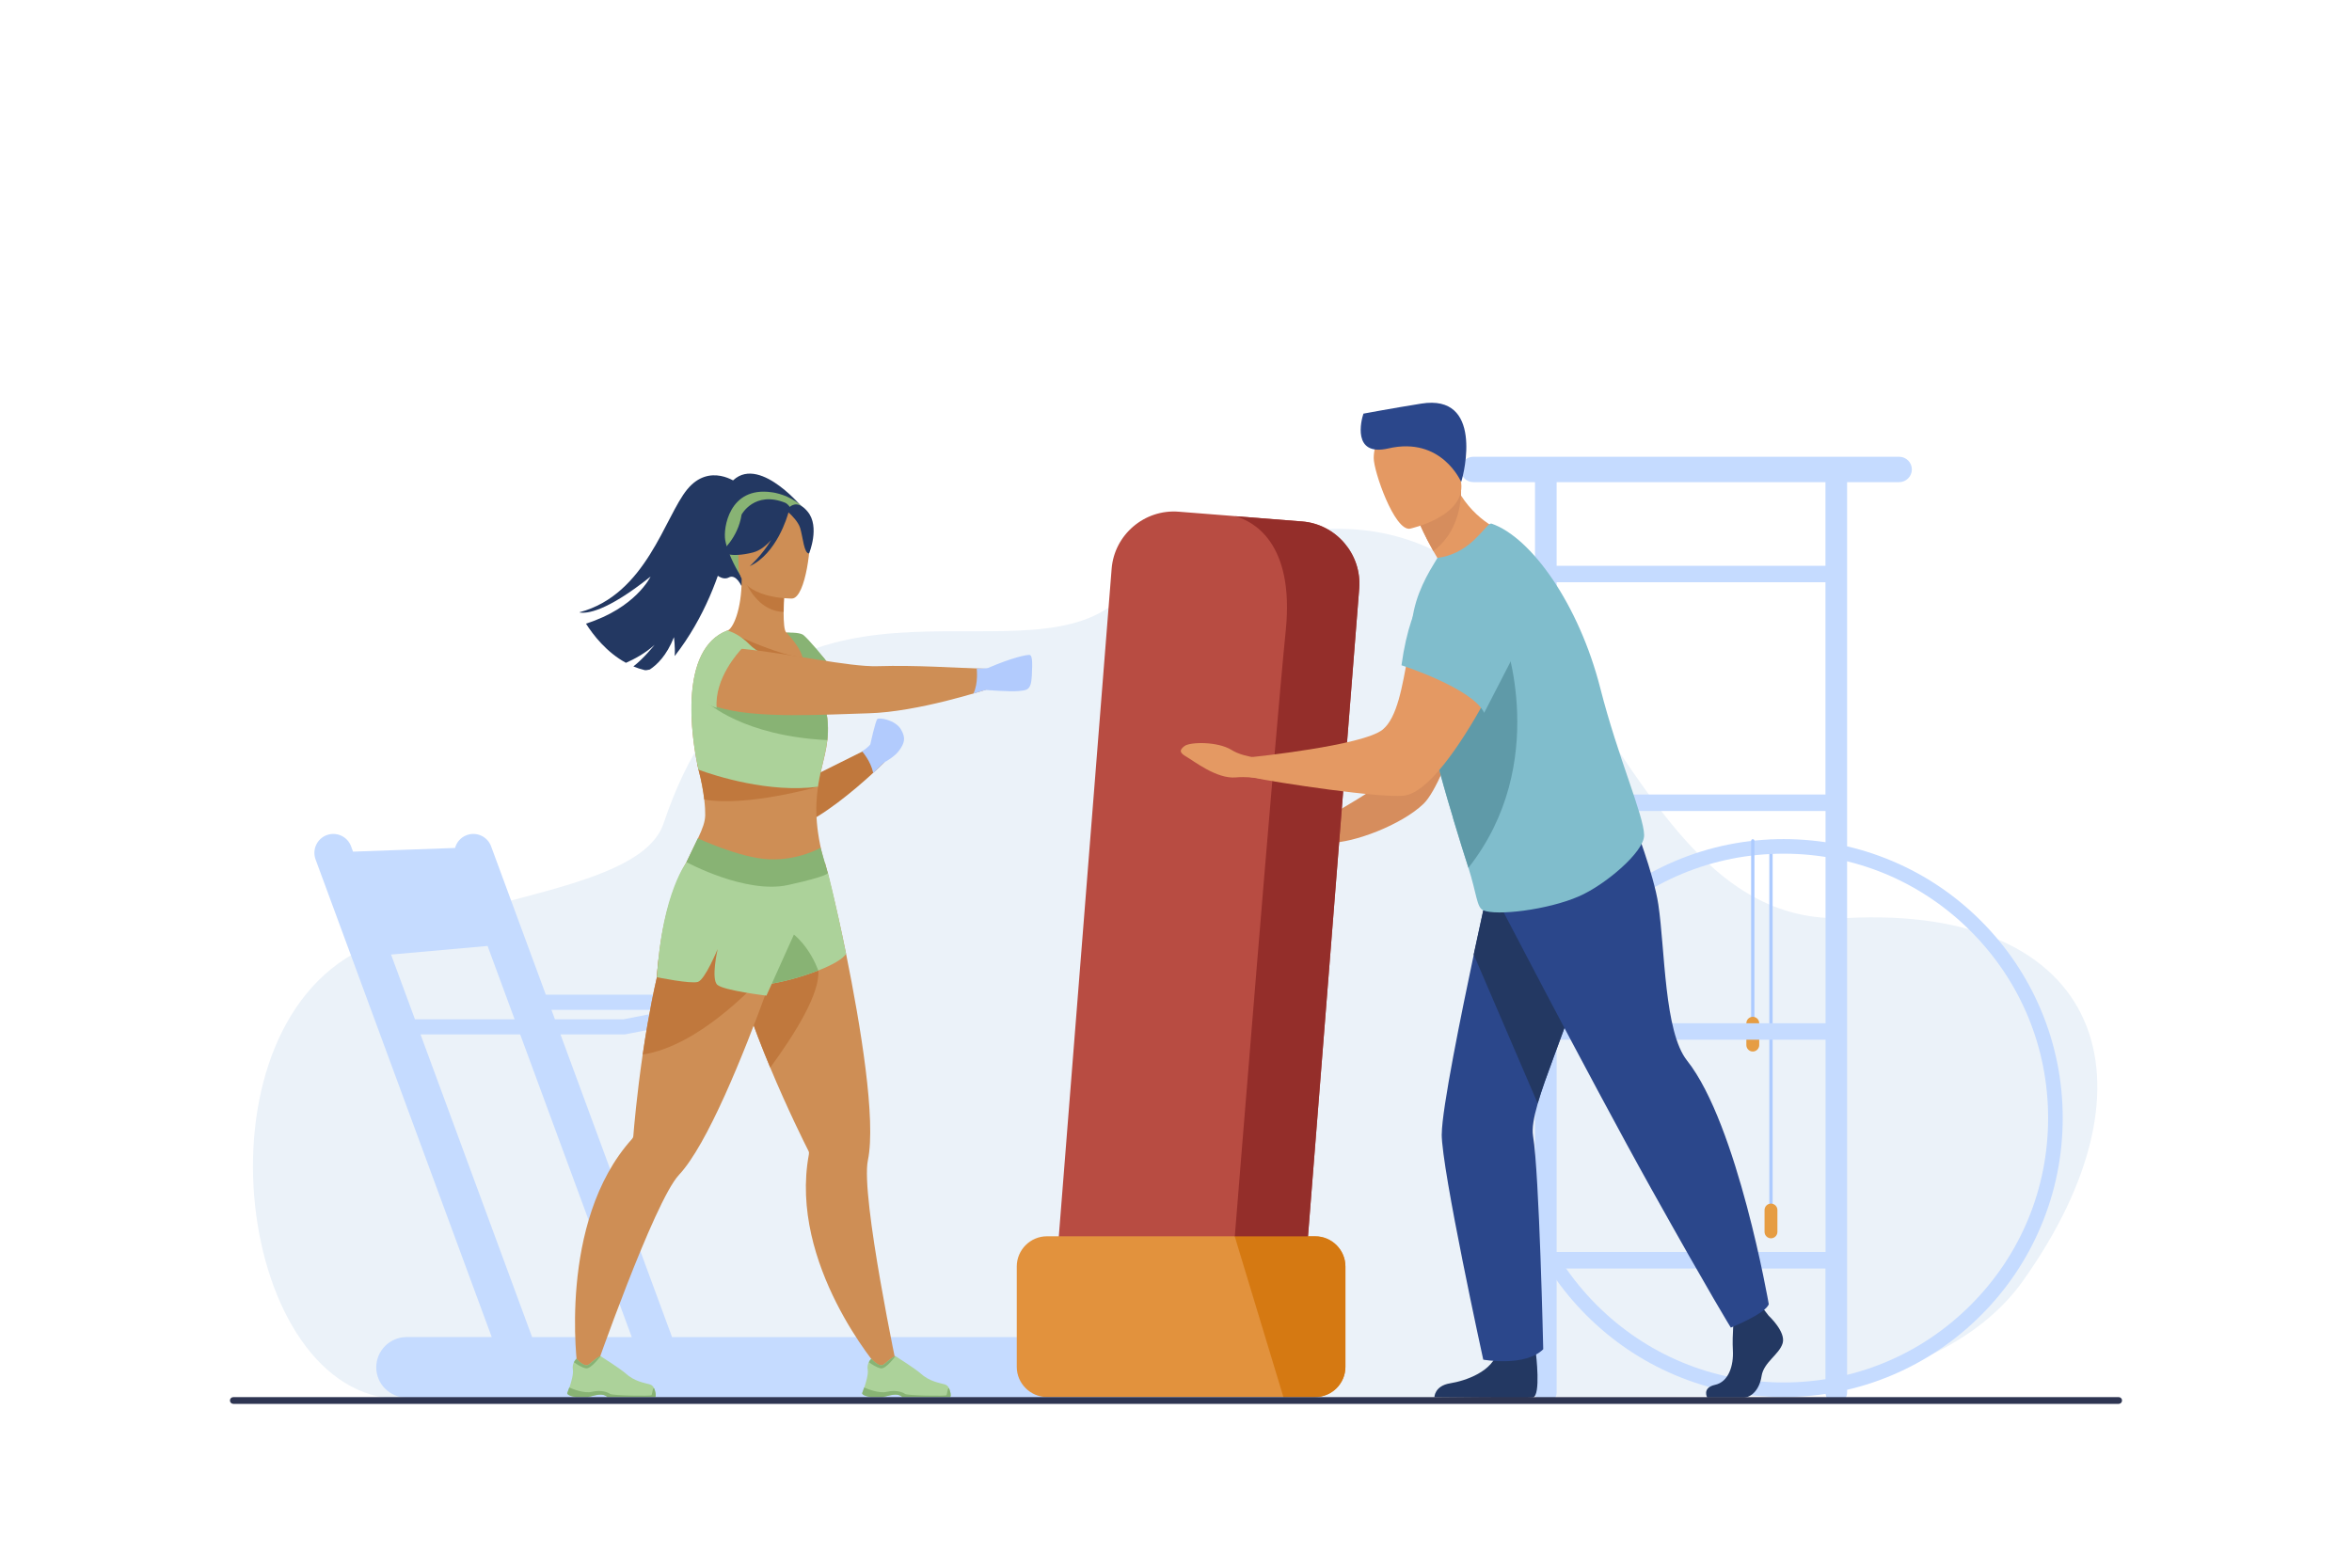 <svg xmlns="http://www.w3.org/2000/svg" id="Layer_1" viewBox="0 0 3000 2000"><defs><style>      .st0 {        fill: #80bdcc;      }      .st1 {        fill: #d57912;      }      .st2 {        fill: #adcbff;      }      .st3 {        fill: #e49963;      }      .st4 {        fill: #e2923d;      }      .st5 {        fill: #c0783d;      }      .st6 {        fill: #88b374;      }      .st7 {        fill: #d68d5d;      }      .st8 {        fill: #942e2a;      }      .st9 {        fill: #acd29a;      }      .st10 {        fill: #ce8e55;      }      .st11 {        fill: #ebf2f9;      }      .st12 {        fill: #b84c42;      }      .st13 {        fill: #b2cbfd;      }      .st14 {        fill: #c5dbff;      }      .st15 {        fill: #e69d43;      }      .st16 {        fill: #233862;      }      .st17 {        fill: #2e3552;      }      .st18 {        fill: #5f9aa8;      }      .st19 {        fill: #2b478b;      }    </style></defs><path class="st11" d="M2355.6,1171.1c-363.2,18.7-318.4-774.1-947.2-392.4-136.5,82.9-440.4-91.2-561.9,271.5-28.9,86.2-245.7,92.2-385.8,161.4-219.8,108.5-157.7,571.4,49.9,573.2,207.7,1.8,1733.2-3.6,1733.2-3.6,0,0,235.6-5.5,336.2-146.7,182.3-255.7,100.2-480-224.5-463.3Z"></path><g><rect class="st2" x="2256.8" y="1071.5" width="4.2" height="482.5"></rect><path class="st14" d="M2275.1,1782.3c-48,0-94.6-9.4-138.5-28-42.4-17.9-80.4-43.6-113.1-76.3-32.7-32.7-58.3-70.7-76.3-113.1-18.6-43.9-28-90.5-28-138.5s9.4-94.6,28-138.5c17.9-42.4,43.6-80.4,76.3-113.1,32.7-32.7,70.7-58.3,113.1-76.3,43.9-18.6,90.5-28,138.5-28s94.6,9.4,138.5,28c42.4,17.9,80.4,43.6,113.1,76.3,32.7,32.7,58.3,70.7,76.3,113.1,18.6,43.9,28,90.5,28,138.5s-9.4,94.6-28,138.5c-17.9,42.4-43.6,80.4-76.3,113.1-32.7,32.7-70.7,58.3-113.1,76.3-43.9,18.6-90.5,28-138.5,28ZM2275.1,1089.1c-90.1,0-174.8,35.1-238.5,98.8-63.7,63.7-98.8,148.4-98.8,238.5s35.1,174.8,98.8,238.5c63.7,63.7,148.4,98.8,238.5,98.8s174.8-35.1,238.5-98.8c63.7-63.7,98.8-148.4,98.8-238.5s-35.1-174.8-98.8-238.5c-63.7-63.7-148.4-98.8-238.5-98.8Z"></path><g><path class="st2" d="M2235.7,1070.6c-1.2,0-2.1.9-2.1,2.1v230.4c0,1.2.9,2.1,2.1,2.1s2.1-.9,2.1-2.1v-230.4c0-1.2-.9-2.1-2.1-2.1Z"></path><path class="st15" d="M2235.7,1297.2c-4.5,0-8.2,3.7-8.2,8.2v27.9c0,4.5,3.7,8.2,8.2,8.2s8.2-3.7,8.2-8.2v-27.9c0-4.5-3.7-8.2-8.2-8.2Z"></path></g><path class="st15" d="M2258.9,1535.5c-4.5,0-8.2,3.7-8.2,8.2v27.9c0,4.5,3.7,8.2,8.2,8.2s8.2-3.7,8.2-8.2v-27.9c0-4.5-3.7-8.2-8.2-8.2Z"></path></g><path class="st14" d="M2422.5,582.7h-543.2c-8.9,0-16.2,7.3-16.2,16.2s7.3,16.2,16.2,16.2h78.6v1161.4c0,7.6,6.2,13.8,13.8,13.8s13.8-6.2,13.8-13.8v-158.2h342.9v158.2c0,7.6,6.2,13.8,13.8,13.8s13.8-6.2,13.8-13.8V615.1h66.4c8.9,0,16.2-7.3,16.2-16.2,0-8.9-7.3-16.2-16.2-16.2ZM1985.5,1034.6h343v270.8h-342.9v-270.8h0ZM2328.4,1013.6h-342.9v-270.8h342.9v270.8ZM1985.5,1597.2v-270.8h343v270.8h-343ZM2328.4,721.8h-342.9v-106.7h342.9v106.7Z"></path><path class="st14" d="M1634.9,1705.8h-777.7l-142.3-386.1h81.1c.6,0,1.2,0,1.8-.2l161.7-31.4c4.9-1,8.2-5.4,7.8-10.4-.5-5-4.6-8.7-9.6-8.7h-261.5l-69.8-189.3c-4.6-12.5-18.5-18.9-31-14.3-7.7,2.8-13,9.1-15,16.4l-130.1,4.7-2.5-6.8c-4.6-12.5-18.5-18.9-31-14.3-12.5,4.6-18.9,18.5-14.3,31l224.7,609.4h-108.7c-21.2,0-38.6,17.4-38.6,38.6h0c0,21.2,17.4,38.6,38.6,38.6h1116.4c21.2,0,38.6-17.4,38.6-38.6h0c0-21.2-17.4-38.6-38.6-38.6ZM857.3,1288.3l-62.2,12.1h-87.3l-4.4-12.1h153.9ZM621.9,1206.8l34.5,93.6h-127.1l-30.5-82.6,123.1-11ZM536.4,1319.7h127.1l142.3,386.1h-127.1l-142.3-386.1Z"></path><g><path class="st7" d="M1881.5,773.2s-56.2,164.3-82,195.5c-25.8,31.2-116.4,77.2-117.2,81.4-1.9,9.8,5.6,25.1,14.1,25.1,30.1.2,91.2-22.7,119.4-49.8,29.9-28.7,77.3-192.5,77.3-192.5l-11.6-59.6Z"></path><g><path class="st16" d="M860.6,836.7c.7-12.2-1-23.8-1-23.8-9.2,23.5-21.9,35.5-30.9,41.3-3,.7-5.3,1-6.5.7-5-1.2-9.7-2.8-14.3-4.7,13.3-10.3,26.3-26.6,27.1-27.6-12,11-26.6,18.6-36.6,23-24.8-13.5-41.8-35.5-51-50,63.6-20.1,82.4-60,82.4-60-56.6,45.2-81.6,47.3-90.4,45.8-.1-.2-.2-.3-.2-.3,85.1-22.6,108.7-122,137.4-156.8s63.6-8.2,63.6-8.2c0,0-3.7,123.3-79.4,220.6Z"></path><path class="st5" d="M1008.9,807.6s55.6,29.5,51,56c-7.4,42.2-38.3,134.2-38.3,134.2l90.5-45.1,16.2,19.5s-109.9,109.7-148.6,84.5c-38.7-25.2,29.3-249.1,29.3-249.1Z"></path><path class="st16" d="M1022.4,646.3s-61-73.3-93.3-26.4c0,0-24.1,10-32.8,51-8.9,41.8,18.9,73.6,33.3,65.8,9.2-5,16.2,11.1,16.2,11.1l76.6-101.5Z"></path><path class="st10" d="M1003.2,807.1c.2.1-22.4,11.9-39.5,7.2-16-4.4-36.3-9.7-36.1-9.8,6.8-1.3,18.6-26.1,18.4-66.2l3.1.6,51.6,10.2s-1.2,16.2-1.2,31.5c0,12.8.7,25,3.7,26.4Z"></path><path class="st5" d="M1000.8,749.2s-1.2,16.2-1.2,31.5c-28.9-.8-44.1-27.2-50.4-41.8l51.6,10.2Z"></path><path class="st6" d="M943.8,733.3s-15.1-23.9-18.8-44.4c-2.6-14.6,4.8-68.7,59.2-60.9,0,0,15.8,1.6,30.6,11.6,11.8,8,28.8,25.2,9.8,72.4l-4.9,15.9-75.9,5.3Z"></path><path class="st10" d="M1010.4,763.6s-68.3,1.1-68.4-41.4-8.9-71.1,34.7-73.6c43.6-2.5,52.1,13.7,55.6,27.9,3.5,14.2-4.2,85.7-21.9,87.1Z"></path><path class="st10" d="M863.7,1125.9c24-53.7,35.4-68.9,35.8-85.8.1-4.6-.2-11.5-1.2-20.1-1.2-10.6-3.5-23.7-7.3-37.9h0c0-.1,0-.3-.1-.4-.3-1.2-.9-4-1.7-7.9-6.5-32.4-24-145.7,38.7-169.4.6,0,1.3-.1,1.9-.2,27.3-1.9,79.4,3.4,79.4,3.4,0,0,9.6,13.4,20.2,33.4,11.7,22.2,24.6,52.7,26.5,82,1.9,29.9-8.2,50.7-12.5,80.8-3.8,25.9-4.1,58,11.9,109.3,35.5,113.4-204.7,42.6-191.4,12.9Z"></path><path class="st16" d="M1030.3,652.9c-10.5-12.8-18.5-10-23-6.2-1.5-2.3-3.4-4-5.5-5.2-39.5-15.9-55.9,15-55.9,15-4.6,30.5-26.6,48-26.6,48,0,0,12.5,7.7,41.2.3,8.8-2.3,16.6-8.5,23.2-16-11.6,19.5-27.4,33.5-27.4,33.5,34.3-15.9,48.1-63.5,49.4-68.6,4.2,3.7,12.4,11.9,14.9,19.9,3.4,10.8,4.9,33.1,11.4,32.4,0,0,14.1-33.9-1.7-53.1Z"></path><path class="st5" d="M1043.2,1003.7s-90.9,26-144.9,16.3c-1.2-10.6-3.5-23.7-7.3-37.9h0c0-.1,0-.3-.1-.4-.3-1.2-.9-4-1.7-7.9,17.2-10.1,37.6-17.3,37.6-17.3l116.6,47.3Z"></path><path class="st5" d="M944.1,812.6s54.7,25.3,81.3,26c26.7.7-59.8,22.2-81.3-26Z"></path><path class="st9" d="M1055.2,944.2c-2.3,19.8-8.7,37-12,59.5-62.5,8.2-130.8-13.9-152.2-21.7h0c0-.1,0-.3-.1-.4-2.9-11.5-33.3-150.7,36.9-177.3,9.1,2.9,18.8,8.3,28.1,17.8,19.9,20.3,53.5,20.7,73.4,18.8,8.1,15.4,16.8,34.8,22,55,2.3,8.9,3.9,18,4.5,27,.5,7.6.2,14.6-.6,21.3Z"></path><path class="st6" d="M1003.2,807.1s16-.7,21.1,2.7,31.1,33.8,32.5,37.9c0,0-32.1-2.7-35.2-.7,0,0,11.7-6.8-18.4-40Z"></path><path class="st10" d="M1145.8,1754l-24.2-7.4s-115.9-133.5-89.9-273.7c.3-1.5.3-3-.4-4.4,0,0,0,0,0,0-5-9.9-26.6-53.1-49-106.8-10.7-25.7-21.6-53.8-31-81.7-5.5-16.5-10.5-33-14.6-48.9,0-.2,0-.3,0-.4,0-.1,0-.2,0-.2-10.1-39.3-14.6-75.1-8.3-99.6l124-29.9s13.6,50.5,26.8,115.9c18.5,91.5,38.5,212.1,27.8,263.4-9.5,45.6,38.9,273.5,38.9,273.5Z"></path><path class="st13" d="M1099.7,958.7s10.8,11.9,14.1,27.4c0,0,14.1-13.7,14.9-14,.8-.3,13.2-7.2,18.6-15.2,5.4-7.9,9-14.5,1.8-26.5-7.2-12-27.7-15.4-30.1-13-2.4,2.4-8.9,32.1-8.9,32.1,0,0-.7,2.3-10.4,9.1Z"></path><path class="st5" d="M982.4,1361.8c-10.7-25.7-21.6-53.8-31-81.7-5.5-16.5-10.5-33-14.6-48.9,0-.2,0-.3,0-.4,0-.1,0-.2,0-.2l9.5-1,96.1-10.6s.6,7.2,1.4,19.3c2,29.2-28.9,79.3-61.2,123.5Z"></path><path class="st10" d="M1036.9,1134.8l-56.3,125.1c-.3-.1-.6-.3-.9-.4-31.9,87.7-77.7,201-113.6,239.3-31.9,33.9-108.7,254.4-108.7,254.4l-20.7-7.3s-26.1-186.6,69.2-292.6c1-1.1,1.8-2.4,1.9-3.9h0c.8-10.3,4.4-52.2,11.9-103.8,1.8-12.5,3.9-25.6,6.2-39,3.4-19.4,7.2-39.3,11.7-58.8,0-.3.1-.6.2-1,.2-4.7,1-12.7,2.1-23,1.5-14.1,3.9-32.5,8.9-53.5.2-.6.3-1.2.5-1.9,11.3-46.4,27.3-69.7,27.3-69.7,0,0,85.6,23.7,115.3,25.7,29.7,2.1,44.9,10.5,44.9,10.5Z"></path><path class="st9" d="M1079.1,1217c-4.3,6.8-18.3,14.4-35.5,21.2h-.2c-20,7.9-44.2,14.5-62.6,17.2-15.6,2.3-27.2,1.7-28.4-3.3-10.1-39.3-30.3-96.6-24-121.1l127.7-17.4s9.9,38,23.1,103.3Z"></path><path class="st5" d="M963.6,1256.8c-3.7.9-71.3,77.3-143.8,88.6,1.8-12.5,3.9-25.6,6.2-39,3.4-19.4,7.2-39.3,11.7-58.8,0-.3.1-.6.2-1,.2-4.7,1-12.7,2.1-23,30-29.4,61.1-55,61.1-55l62.5,88.2Z"></path><g><path class="st9" d="M735.3,1782.2h14.4c4.8-.8,8.4-2.2,13.3-2.8,7.5-1,11,2.1,11.6,2.8,0,0,.1.1.1.1h61.1c1.5-2.2,0-7.3-1.4-11-1-2.5-3.1-4.5-5.7-5.2-6.5-1.9-19.3-3.5-30.9-14.1-6.6-5.9-31.8-21.9-31.8-21.9h-.1c-.6,0-3.2.8-14.6,10.5-5.9,5-16-7.1-16-7.1,0,0-1.9,1.6-3.3,4.5-1.1,2.3-2,5.5-1.3,9.4.9,5.5-2,15.7-4.4,22.7-1.4,4.2-2.6,7.2-2.6,7.2,0,0-.7,3.5,11.7,5Z"></path><path class="st6" d="M732,1737.9c3.4,2.4,10.7,7.2,15.5,7.8,6.5.9,18.6-15.7,18.6-15.7h-.1c-.6,0-3.2.8-14.6,10.5-5.9,5-16-7.1-16-7.1,0,0-1.9,1.6-3.3,4.5Z"></path><path class="st6" d="M735.3,1782.2h14.4c4.8-.8,8.4-2.2,13.3-2.8,7.5-1,11,2.1,11.6,2.8,0,0,.1.1.1.1h61.1c1.5-2.2,0-7.3-1.4-11-1.9-1.7-2.4,7.2-3.4,8.6-1,1.4-49.8.5-52.7-1.5-2.8-2.1-11.3-5.6-23.1-2.8-10.3,2.5-25.4-3.8-29.1-5.5-1.4,4.2-2.6,7.2-2.6,7.2,0,0-.7,3.5,11.7,5Z"></path></g><g><path class="st9" d="M1111.5,1782.2h14.4c4.8-.8,8.4-2.2,13.3-2.8,7.5-1,11,2.1,11.6,2.8,0,0,.1.1.1.1h61.1c1.5-2.2,0-7.3-1.4-11-1-2.5-3.1-4.5-5.7-5.2-6.5-1.9-19.3-3.5-30.9-14.1-6.6-5.9-31.8-21.9-31.8-21.9h-.1c-.6,0-3.2.8-14.7,10.5-5.9,5-16-7.1-16-7.1,0,0-1.9,1.6-3.3,4.5-1.1,2.3-2,5.5-1.3,9.4.9,5.5-2,15.7-4.4,22.7-1.4,4.2-2.6,7.2-2.6,7.2,0,0-.7,3.5,11.7,5Z"></path><path class="st6" d="M1108.2,1737.9c3.4,2.4,10.7,7.2,15.5,7.8,6.5.9,18.6-15.7,18.6-15.7h-.1c-.6,0-3.2.8-14.7,10.5-5.9,5-16-7.1-16-7.1,0,0-1.9,1.6-3.3,4.5Z"></path><path class="st6" d="M1111.5,1782.2h14.4c4.8-.8,8.4-2.2,13.3-2.8,7.5-1,11,2.1,11.6,2.8,0,0,.1.1.1.1h61.1c1.5-2.2,0-7.3-1.4-11-1.9-1.7-2.4,7.2-3.4,8.6-1,1.4-49.8.5-52.7-1.5-2.8-2.1-11.3-5.6-23.1-2.8-10.3,2.5-25.4-3.8-29.1-5.5-1.4,4.2-2.6,7.2-2.6,7.2,0,0-.7,3.5,11.7,5Z"></path></g><path class="st6" d="M1055.2,944.2c-107.8-5.2-153.4-48.3-153.4-48.3h149.4c2.3,8.9,3.9,18,4.5,27,.5,7.6.2,14.6-.6,21.3Z"></path><path class="st10" d="M1257.4,879.9s-86.6,28.5-149.7,30.1c-53,1.3-144.7,7.8-193.5-8.3-9.2-3.1-15.7-7-18.4-12.2-16.9-32.3,10.9-65.7,10.9-65.7,0,0,15.7,1.6,39.4,3.9,59.8,5.7,136.8,23.3,173.1,22.2,50.7-1.5,97,2.1,140.1,3.4l-2,26.7Z"></path><path class="st9" d="M914.1,903.1c-9.6-3.2-16.3-7.3-19.1-12.6-17.6-33.5,1.4-59.6,12.6-68.2,8.1-6.3,20-1.7,39.7,4-5.7,5.9-36,39.2-33.2,76.8Z"></path><path class="st13" d="M1245.8,852.7s2.3,19-4.2,32.1c0,0,14.7-4.6,16-4.5,1.3,0,30.9,2.4,41.5,1.3,10.5-1.2,16-.3,17-19.3s.5-26.7-3.1-26.8-20.8,2.9-52.6,16.6c0,0-1.9.9-14.5.7Z"></path><path class="st6" d="M1043.6,1238.2h-.2c-20,7.9-44.2,14.5-62.6,17.2-13-20.9-48.2-82.7-6.4-79.3,50.2,4.1,69.3,62.1,69.3,62.1Z"></path><path class="st9" d="M876.7,1098.6s-32,38.5-38.8,148.1c0,0,43,8.8,52.2,6,9.2-2.7,25.3-42,25.3-42,0,0-8.9,38.6-.3,45.8,8.5,7.2,62.5,13.7,62.5,13.7l64.2-142.8s-89.4-10.3-165.1-28.7Z"></path><path class="st6" d="M875.6,1099.9s75.6,41,129.4,29.2c53.8-11.8,50.9-15.5,50.9-15.5l-9.3-32s-27.8,16.2-65.3,14.7c-37.4-1.5-91.2-26.8-91.2-26.8l-14.6,30.4Z"></path></g><g><path class="st12" d="M1733.7,750.7l-68.3,863.9-.5,5.7c-3.4,43.5-41.9,76.3-85.4,72.9l-157.5-12.5c-43.5-3.4-76.3-41.9-72.9-85.4l68.8-869.6c3.4-43.5,41.9-76.3,85.4-72.9l72.3,5.7,85.2,6.7c43.5,3.4,76.3,41.9,72.9,85.4Z"></path><path class="st4" d="M1716.1,1615.7v128.1c0,21.2-17.3,38.5-38.5,38.5h-342.2c-21.1,0-38.5-17.3-38.5-38.5v-128.1c0-21.1,17.3-38.5,38.5-38.5h342.2c21.1,0,38.5,17.3,38.5,38.5Z"></path><path class="st8" d="M1733.7,750.7l-68.3,863.9c-47.1-6.1-90.4-37.3-90.4-37.3,0,0,50.7-631.5,65-773,11.4-112.5-42-139.5-64.4-145.7l85.2,6.7c43.5,3.4,76.3,41.9,72.9,85.4Z"></path><path class="st1" d="M1716.1,1615.7v128.1c0,21.2-17.3,38.5-38.5,38.5h-40.6l-62.1-205h102.7c21.1,0,38.5,17.3,38.5,38.5Z"></path></g><path class="st16" d="M1959.1,1726.7s6.6,53.8-3.9,56.2c-4.1,1-125.6-.3-125.6-.3,0,0,0-14.5,19.9-17.8,19.9-3.2,54.9-15.1,60.8-41.4,5.9-26.4,48.8,3.2,48.8,3.2Z"></path><path class="st19" d="M1838.9,1446.7c0,45.8,53,287.9,53,287.9,0,0,53.4,9.6,76.5-13.3,0,0-5-224.5-13-272.2-1.6-9.7,1-23.9,6-41.3,19.8-68.3,77.4-184.2,64.2-253-16.6-86.1-133.6,6.7-133.6,6.7,0,0-5.1,23.1-12.2,56.4-15.6,73.8-40.8,197.3-40.8,228.9Z"></path><path class="st16" d="M1879.7,1217.7l81.6,189.9c19.8-68.3,77.4-184.2,64.2-253-16.6-86.1-133.6,6.7-133.6,6.7,0,0-5.1,23.1-12.2,56.4Z"></path><path class="st3" d="M1620.5,968.3s-32.1-.5-49.6-11.5c-17.5-11-52.9-10.5-60.1-5-7.2,5.5-6,8.8,2.8,13.8s38.3,28.4,62.6,26.2c24.2-2.2,53,5.3,53,5.3l-8.5-28.8Z"></path><path class="st16" d="M2256,1678.6s22.1,20.4,17.8,35c-4.3,14.5-24.2,24.2-26.9,42-2.7,17.8-13.4,27.4-23.1,27.4h-46.2s-7.1-12.5,10.1-16.3c17.2-3.8,23.7-24.6,22.6-44-1.1-19.4,1.6-45.2,1.6-45.2l36.6-8.6,7.5,9.7Z"></path><path class="st19" d="M1889.7,1109.8s138.8,267.7,216.3,406.4c77.5,138.8,101.7,177.5,101.7,177.5,0,0,44.4-17.8,48.4-29.9,0,0-39.8-229.6-104.2-310.7-29.3-36.9-28-141-36.7-199.3-5.7-38.3-31.8-106-31.8-106l-193.7,61.9Z"></path><path class="st3" d="M1834.8,714.3c-14.4,17.3-19.7,35-19.7,35,48.2-3.3,108-68.9,108-68.9,0,0-34.9-9.7-59.6-48.3-1.2-1.9-2.5-4-3.6-6.1-3.8-6.6-7.2-14-10.1-22.3l-14.3,25-23.7,41.6s5,12.3,16.4,32.6c2,3.5,4.2,7.3,6.6,11.3Z"></path><path class="st0" d="M1800.5,818.6c1.5,23.4,8.5,58.9,18.1,98.2,3.7,15.2,7.8,31.1,12.1,47,7,25.8,14.2,51.8,21.7,76.3l.3.9c.5,2.5,1.4,5.1,2.1,7.5,6.5,21.6,12.7,41.6,18.2,58.6,10.4,32.5,10.5,50.6,18.8,54.2,16.7,7.4,82.3-.5,121.7-17.6,33.2-14.2,83.9-56.8,83.6-78.3-.3-24.9-33.7-99.9-55.9-187.4-27.3-106.9-87.9-192.3-138.5-209.9-3.8-1.2-7.8,6.7-22.5,20.8-13.5,13-30.6,21.1-46.7,22.8l-9.6,16.1c-13,23-25.9,52.7-23.5,90.8Z"></path><path class="st18" d="M1818.6,916.8c3.7,15.2,7.8,31.1,12.1,47,7,25.8,14.2,51.8,21.7,76.3l.3.9c.5,2.5,1.4,5.1,2.1,7.5,6.5,21.6,12.7,41.6,18.2,58.6,105.1-133.5,45.5-293.5,45.5-293.5l-100,103.2Z"></path><path class="st3" d="M1951.3,778.4s-99.3,230.5-161,236.7c-30.5,3.1-157.9-16-194.6-23.5,0,0-8.6,2.7,1.5-25.8,0,0,141.3-14.5,166.4-35,37.3-30.5,25.6-159.5,69.2-185.8,43.6-26.4,104.8-26.1,118.5,33.4Z"></path><path class="st7" d="M1811.8,670.4s5,12.3,16.4,32.6c29.5-21.7,34.5-56.6,35.3-70.9.2-4.1.1-6.5.1-6.5,0,0-1.4.2-3.7.4-5,.6-14.4,1.6-24.4,2.8l-23.7,41.6Z"></path><path class="st3" d="M1798.3,674.5s75.4-16,64.7-62.8c-10.7-46.8-8.2-80.4-56.8-72.1-48.6,8.3-53.8,28.3-54,44.7-.2,16.5,26.3,93.2,46.2,90.2Z"></path><path class="st19" d="M1863.7,614.9s-24.7-58.6-92.9-42.8c-46.7,10.8-34.5-36.6-31.7-44.4,0,0,36.3-6.8,73.8-12.8,78.8-12.6,55,88.2,50.8,100Z"></path><path class="st0" d="M1787.5,848.7s90.8,29.3,105.6,60.7l70.1-136.1-51.3-59.2-78,21.3s-33.6,21-46.3,113.3Z"></path></g><path class="st17" d="M2702.4,1791H297.6c-2.4,0-4.3-1.9-4.3-4.3h0c0-2.4,1.9-4.3,4.3-4.3h2404.8c2.4,0,4.3,1.9,4.3,4.3h0c0,2.4-1.9,4.3-4.3,4.3Z"></path></svg>